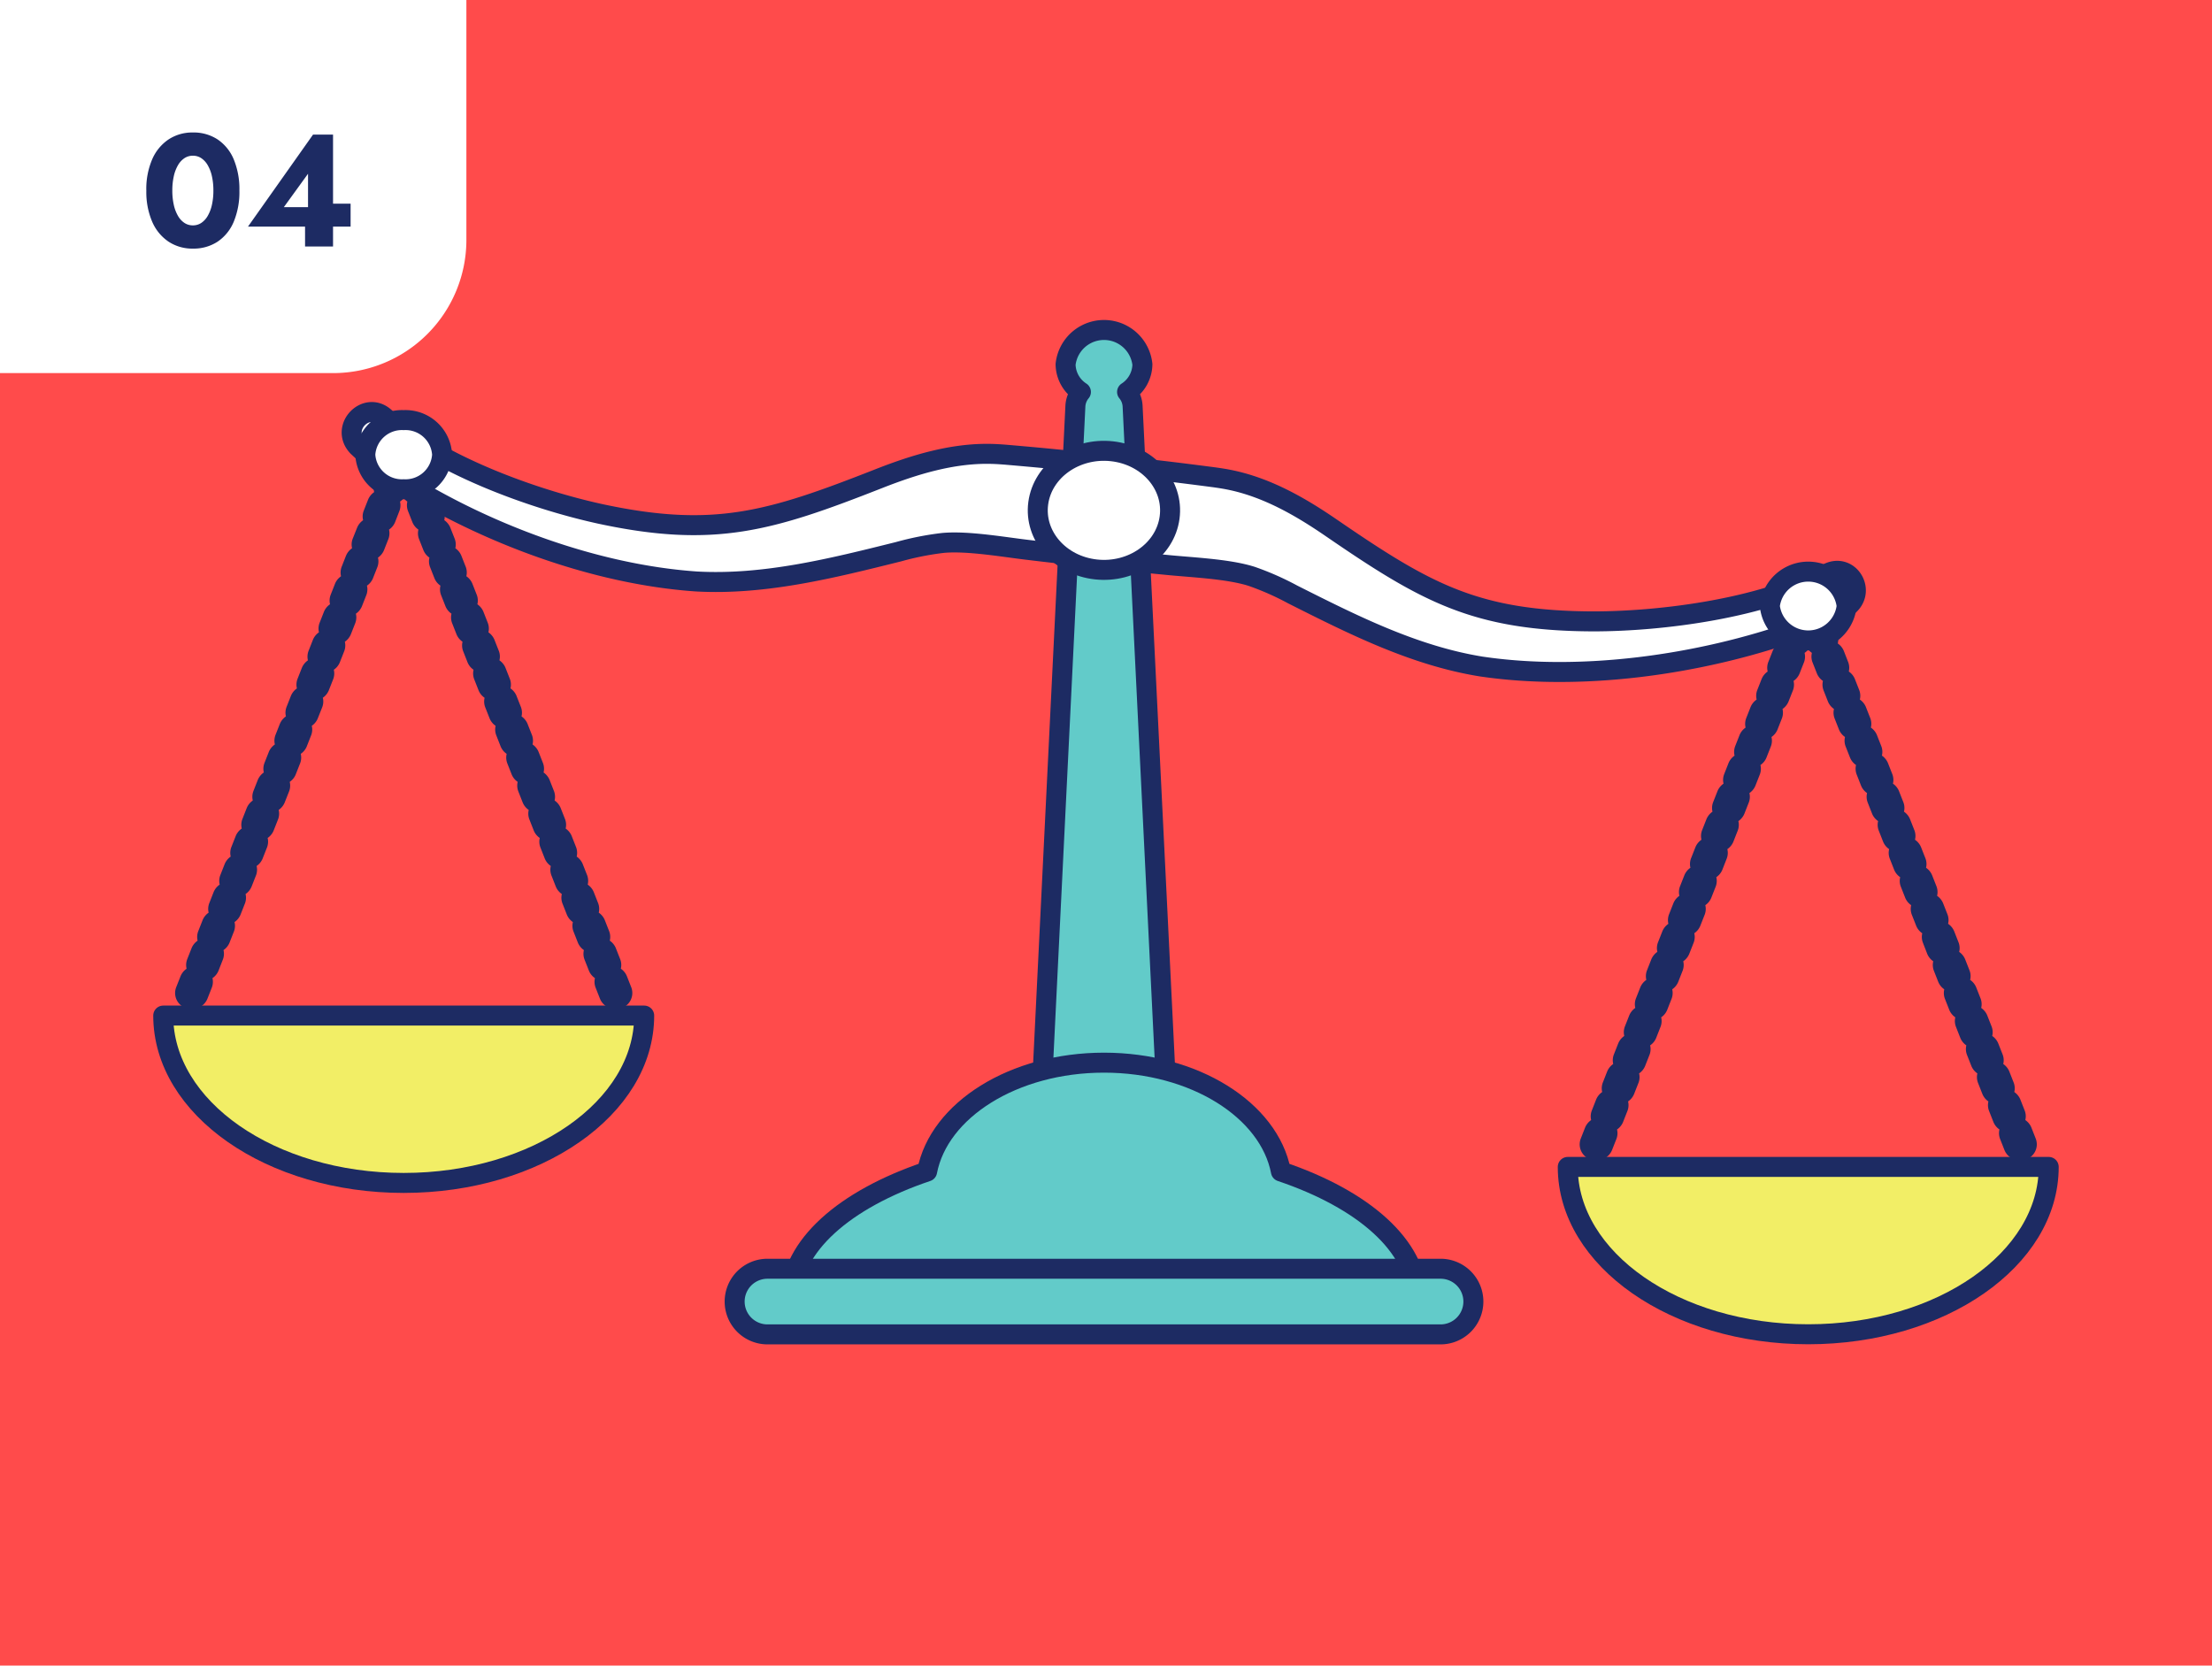 <svg xmlns="http://www.w3.org/2000/svg" xmlns:xlink="http://www.w3.org/1999/xlink" width="332" height="250" viewBox="0 0 332 250"><defs><clipPath id="a"><rect width="285.992" height="153.788" fill="none"/></clipPath></defs><g transform="translate(933 -1981)"><rect width="332" height="250" transform="translate(-933 1981)" fill="#ff4b4b"/><g transform="translate(-910 2029)"><g clip-path="url(#a)"><path d="M37.916,116.633a5.473,5.473,0,0,0,4.588-.292,11.042,11.042,0,0,1-2.024-.635,6.322,6.322,0,0,1-2.564.927" fill="#fff"/><path d="M37.916,116.633a5.473,5.473,0,0,0,4.588-.292,11.042,11.042,0,0,1-2.024-.635,6.322,6.322,0,0,1-2.564.927" fill="#d5e5ec"/><path d="M37.916,116.633a5.473,5.473,0,0,0,4.588-.292,11.042,11.042,0,0,1-2.024-.635A6.322,6.322,0,0,1,37.916,116.633Z" fill="none" stroke="#1d2b63" stroke-linecap="round" stroke-linejoin="round" stroke-width="3"/><path d="M29.864,107.007a.168.168,0,1,0,0-.336.168.168,0,1,0,0,.336" fill="#fff"/><path d="M29.864,107.007a.168.168,0,1,0,0-.336.168.168,0,1,0,0,.336"/><path d="M29.864,107.007a.168.168,0,1,0,0-.336A.168.168,0,1,0,29.864,107.007Z" fill="none" stroke="#1d2b63" stroke-linecap="round" stroke-linejoin="round" stroke-width="3"/><path d="M131.658,150.429h22.089L146.993,12.963a3.618,3.618,0,0,0-.83-2.131,5.025,5.025,0,0,0,2.3-4.143,5.8,5.8,0,0,0-11.529,0,5.025,5.025,0,0,0,2.3,4.143,3.61,3.61,0,0,0-.829,2.131Z" fill="#62cbc9"/><path d="M131.658,150.429h22.089L146.993,12.963a3.618,3.618,0,0,0-.83-2.131,5.025,5.025,0,0,0,2.3-4.143,5.8,5.8,0,0,0-11.529,0,5.025,5.025,0,0,0,2.3,4.143,3.61,3.61,0,0,0-.829,2.131Z" fill="none" stroke="#1d2b63" stroke-linecap="round" stroke-linejoin="round" stroke-width="3"/><path d="M189.741,146.962c0-7.943-8.118-14.952-20.488-19.126-1.771-9.222-12.979-16.334-26.55-16.334s-24.78,7.112-26.551,16.334c-12.37,4.174-20.488,11.183-20.488,19.126Z" fill="#62cbc9"/><path d="M189.741,146.962c0-7.943-8.118-14.952-20.488-19.126-1.771-9.222-12.979-16.334-26.55-16.334s-24.78,7.112-26.551,16.334c-12.37,4.174-20.488,11.183-20.488,19.126Z" fill="none" stroke="#1d2b63" stroke-linecap="round" stroke-linejoin="round" stroke-width="3"/><path d="M193.213,152.288H92.191a4.926,4.926,0,0,1,0-9.853H193.213a4.926,4.926,0,0,1,4.926,4.926h0a4.926,4.926,0,0,1-4.926,4.926" fill="#62cbc9"/><path d="M193.213,152.288H92.191a4.926,4.926,0,0,1,0-9.853H193.213a4.926,4.926,0,0,1,4.926,4.926h0A4.926,4.926,0,0,1,193.213,152.288Z" fill="none" stroke="#1d2b63" stroke-linecap="round" stroke-linejoin="round" stroke-width="3"/><path d="M251.188,38.112c-9.413,5.143-24.594,7.166-35.141,7.156-17.639-.072-25.119-4.362-39.207-14.02-4.661-3.2-9.732-6.124-15.388-7.246-.706-.142-1.48-.259-2.189-.358-5.208-.683-10.43-1.325-15.668-1.813-5.217-.645-10.458-1.136-15.7-1.586-.715-.055-1.5-.107-2.221-.12-5.79-.119-11.486,1.637-16.859,3.752-16.232,6.371-24.629,8.941-41.783,5.242-10.248-2.243-24.462-7.451-32.25-14.458-2.835-2.58-6.789,1.517-4.11,4.364A42.964,42.964,0,0,0,37,23.968c12.751,8.078,29.295,14.263,44.525,15.31,10.258.57,20.48-2.013,30.309-4.46a43.7,43.7,0,0,1,6.68-1.324c3.808-.354,9.369.663,13.13,1.085,3.361.408,6.727.788,10.1,1.1,3.36.415,6.73.765,10.1,1.087,3.765.393,9.434.593,13.04,1.75a41.9,41.9,0,0,1,6.141,2.714c8.9,4.477,18.151,9.17,28.267,10.808,15.071,2.236,32.772-.238,47.29-5.361a46.021,46.021,0,0,0,7.446-3.451c3.353-2.193.592-7.017-2.842-5.117" fill="#fff"/><path d="M251.188,38.112c-9.413,5.143-24.594,7.166-35.141,7.156-17.639-.072-25.119-4.362-39.207-14.02-4.661-3.2-9.732-6.124-15.388-7.246-.706-.142-1.48-.259-2.189-.358-5.208-.683-10.43-1.325-15.668-1.813-5.217-.645-10.458-1.136-15.7-1.586-.715-.055-1.5-.107-2.221-.12-5.79-.119-11.486,1.637-16.859,3.752-16.232,6.371-24.629,8.941-41.783,5.242-10.248-2.243-24.462-7.451-32.25-14.458-2.835-2.58-6.789,1.517-4.11,4.364A42.964,42.964,0,0,0,37,23.968c12.751,8.078,29.295,14.263,44.525,15.31,10.258.57,20.48-2.013,30.309-4.46a43.7,43.7,0,0,1,6.68-1.324c3.808-.354,9.369.663,13.13,1.085,3.361.408,6.727.788,10.1,1.1,3.36.415,6.73.765,10.1,1.087,3.765.393,9.434.593,13.04,1.75a41.9,41.9,0,0,1,6.141,2.714c8.9,4.477,18.151,9.17,28.267,10.808,15.071,2.236,32.772-.238,47.29-5.361a46.021,46.021,0,0,0,7.446-3.451C257.383,41.036,254.622,36.212,251.188,38.112Z" fill="none" stroke="#1d2b63" stroke-linecap="round" stroke-linejoin="round" stroke-width="3"/><path d="M152.547,29.673c.655-4.9-3.227-9.352-8.671-9.942s-10.389,2.9-11.045,7.8,3.227,9.352,8.671,9.942,10.39-2.9,11.045-7.805" fill="#fff"/><path d="M152.547,29.673c.655-4.9-3.227-9.352-8.671-9.942s-10.389,2.9-11.045,7.8,3.227,9.352,8.671,9.942S151.892,34.574,152.547,29.673Z" fill="none" stroke="#1d2b63" stroke-linecap="round" stroke-linejoin="round" stroke-width="3"/><path d="M280.2,124.679a1.012,1.012,0,0,1-.954-.607l-.663-1.683a.891.891,0,0,1,.616-1.162,1.045,1.045,0,0,1,1.292.554l.662,1.683a.89.89,0,0,1-.616,1.163,1.122,1.122,0,0,1-.337.052m-1.657-4.208a1.012,1.012,0,0,1-.953-.606l-.663-1.683a.892.892,0,0,1,.616-1.163,1.045,1.045,0,0,1,1.292.554l.662,1.683a.89.89,0,0,1-.616,1.163,1.123,1.123,0,0,1-.338.052m-1.656-4.207a1.011,1.011,0,0,1-.953-.607l-.663-1.683a.891.891,0,0,1,.616-1.163,1.046,1.046,0,0,1,1.292.555l.662,1.683a.89.89,0,0,1-.616,1.162,1.1,1.1,0,0,1-.338.053m-1.656-4.208a1.011,1.011,0,0,1-.953-.607l-.663-1.683a.89.89,0,0,1,.616-1.162,1.044,1.044,0,0,1,1.291.554l.663,1.683a.89.89,0,0,1-.616,1.162,1.1,1.1,0,0,1-.338.053m-1.656-4.208a1.012,1.012,0,0,1-.954-.606l-.662-1.684a.889.889,0,0,1,.616-1.162,1.045,1.045,0,0,1,1.291.554l.663,1.683a.892.892,0,0,1-.616,1.163,1.133,1.133,0,0,1-.338.052m-1.656-4.208a1.012,1.012,0,0,1-.954-.606l-.662-1.683a.89.89,0,0,1,.615-1.163,1.044,1.044,0,0,1,1.292.554l.662,1.683a.89.89,0,0,1-.615,1.163,1.1,1.1,0,0,1-.338.052m-1.656-4.207a1.012,1.012,0,0,1-.954-.607l-.662-1.683a.891.891,0,0,1,.615-1.163,1.046,1.046,0,0,1,1.292.555l.662,1.683a.889.889,0,0,1-.615,1.162,1.1,1.1,0,0,1-.338.053m-1.656-4.208a1.012,1.012,0,0,1-.954-.607L267,92.935a.889.889,0,0,1,.615-1.162,1.044,1.044,0,0,1,1.292.554l.662,1.683a.889.889,0,0,1-.616,1.162,1.093,1.093,0,0,1-.337.053m-1.657-4.208a1.012,1.012,0,0,1-.953-.606l-.663-1.683a.892.892,0,0,1,.616-1.163,1.044,1.044,0,0,1,1.292.554l.662,1.683a.89.89,0,0,1-.616,1.163,1.123,1.123,0,0,1-.338.052M265.3,86.81a1.013,1.013,0,0,1-.953-.607l-.663-1.683a.891.891,0,0,1,.616-1.163,1.045,1.045,0,0,1,1.292.554l.662,1.683a.89.89,0,0,1-.616,1.163,1.094,1.094,0,0,1-.338.053M263.643,82.6A1.011,1.011,0,0,1,262.69,82l-.663-1.683a.89.89,0,0,1,.616-1.162,1.043,1.043,0,0,1,1.291.554l.663,1.683a.89.89,0,0,1-.616,1.162,1.1,1.1,0,0,1-.338.053m-1.656-4.208a1.013,1.013,0,0,1-.954-.607l-.662-1.683a.889.889,0,0,1,.616-1.162,1.043,1.043,0,0,1,1.291.554l.663,1.683a.892.892,0,0,1-.616,1.163,1.133,1.133,0,0,1-.338.052m-1.656-4.208a1.012,1.012,0,0,1-.954-.606l-.662-1.684a.889.889,0,0,1,.615-1.162,1.045,1.045,0,0,1,1.292.554l.662,1.683a.89.89,0,0,1-.615,1.163,1.1,1.1,0,0,1-.338.052m-1.656-4.207a1.013,1.013,0,0,1-.954-.607l-.662-1.683a.89.89,0,0,1,.615-1.163,1.045,1.045,0,0,1,1.292.554l.662,1.684a.889.889,0,0,1-.615,1.162,1.1,1.1,0,0,1-.338.053m-1.656-4.208a1.012,1.012,0,0,1-.954-.607l-.662-1.683a.89.89,0,0,1,.615-1.163,1.046,1.046,0,0,1,1.292.555l.662,1.683a.889.889,0,0,1-.615,1.162,1.1,1.1,0,0,1-.338.053m-1.656-4.208a1.012,1.012,0,0,1-.954-.607l-.663-1.683a.891.891,0,0,1,.616-1.162,1.044,1.044,0,0,1,1.292.554l.662,1.683a.89.89,0,0,1-.616,1.163,1.122,1.122,0,0,1-.337.052m-1.657-4.208a1.012,1.012,0,0,1-.953-.606l-.663-1.684a.891.891,0,0,1,.616-1.162,1.046,1.046,0,0,1,1.292.554l.662,1.683a.89.89,0,0,1-.616,1.163,1.093,1.093,0,0,1-.338.052m-1.656-4.207a1.013,1.013,0,0,1-.953-.607l-.663-1.683a.891.891,0,0,1,.616-1.163,1.045,1.045,0,0,1,1.292.555L253,51.933a.89.89,0,0,1-.616,1.162,1.1,1.1,0,0,1-.338.053m-1.656-4.208a1.013,1.013,0,0,1-.954-.607l-.662-1.683a.89.89,0,0,1,.616-1.163,1.044,1.044,0,0,1,1.291.555l.663,1.683a.892.892,0,0,1-.616,1.163,1.133,1.133,0,0,1-.338.052" fill="#fff"/><path d="M280.2,124.679a1.012,1.012,0,0,1-.954-.607l-.663-1.683a.891.891,0,0,1,.616-1.162,1.045,1.045,0,0,1,1.292.554l.662,1.683a.89.89,0,0,1-.616,1.163,1.122,1.122,0,0,1-.337.052m-1.657-4.208a1.012,1.012,0,0,1-.953-.606l-.663-1.683a.892.892,0,0,1,.616-1.163,1.045,1.045,0,0,1,1.292.554l.662,1.683a.89.89,0,0,1-.616,1.163,1.123,1.123,0,0,1-.338.052m-1.656-4.207a1.011,1.011,0,0,1-.953-.607l-.663-1.683a.891.891,0,0,1,.616-1.163,1.046,1.046,0,0,1,1.292.555l.662,1.683a.89.89,0,0,1-.616,1.162,1.1,1.1,0,0,1-.338.053m-1.656-4.208a1.011,1.011,0,0,1-.953-.607l-.663-1.683a.89.89,0,0,1,.616-1.162,1.044,1.044,0,0,1,1.291.554l.663,1.683a.89.89,0,0,1-.616,1.162,1.1,1.1,0,0,1-.338.053m-1.656-4.208a1.012,1.012,0,0,1-.954-.606l-.662-1.684a.889.889,0,0,1,.616-1.162,1.045,1.045,0,0,1,1.291.554l.663,1.683a.892.892,0,0,1-.616,1.163,1.133,1.133,0,0,1-.338.052m-1.656-4.208a1.012,1.012,0,0,1-.954-.606l-.662-1.683a.89.89,0,0,1,.615-1.163,1.044,1.044,0,0,1,1.292.554l.662,1.683a.89.89,0,0,1-.615,1.163,1.1,1.1,0,0,1-.338.052m-1.656-4.207a1.012,1.012,0,0,1-.954-.607l-.662-1.683a.891.891,0,0,1,.615-1.163,1.046,1.046,0,0,1,1.292.555l.662,1.683a.889.889,0,0,1-.615,1.162,1.1,1.1,0,0,1-.338.053m-1.656-4.208a1.012,1.012,0,0,1-.954-.607L267,92.935a.889.889,0,0,1,.615-1.162,1.044,1.044,0,0,1,1.292.554l.662,1.683a.889.889,0,0,1-.616,1.162,1.093,1.093,0,0,1-.337.053m-1.657-4.208a1.012,1.012,0,0,1-.953-.606l-.663-1.683a.892.892,0,0,1,.616-1.163,1.044,1.044,0,0,1,1.292.554l.662,1.683a.89.89,0,0,1-.616,1.163,1.123,1.123,0,0,1-.338.052M265.3,86.81a1.013,1.013,0,0,1-.953-.607l-.663-1.683a.891.891,0,0,1,.616-1.163,1.045,1.045,0,0,1,1.292.554l.662,1.683a.89.89,0,0,1-.616,1.163,1.094,1.094,0,0,1-.338.053M263.643,82.6A1.011,1.011,0,0,1,262.69,82l-.663-1.683a.89.89,0,0,1,.616-1.162,1.043,1.043,0,0,1,1.291.554l.663,1.683a.89.89,0,0,1-.616,1.162,1.1,1.1,0,0,1-.338.053m-1.656-4.208a1.013,1.013,0,0,1-.954-.607l-.662-1.683a.889.889,0,0,1,.616-1.162,1.043,1.043,0,0,1,1.291.554l.663,1.683a.892.892,0,0,1-.616,1.163,1.133,1.133,0,0,1-.338.052m-1.656-4.208a1.012,1.012,0,0,1-.954-.606l-.662-1.684a.889.889,0,0,1,.615-1.162,1.045,1.045,0,0,1,1.292.554l.662,1.683a.89.89,0,0,1-.615,1.163,1.1,1.1,0,0,1-.338.052m-1.656-4.207a1.013,1.013,0,0,1-.954-.607l-.662-1.683a.89.89,0,0,1,.615-1.163,1.045,1.045,0,0,1,1.292.554l.662,1.684a.889.889,0,0,1-.615,1.162,1.1,1.1,0,0,1-.338.053m-1.656-4.208a1.012,1.012,0,0,1-.954-.607l-.662-1.683a.89.89,0,0,1,.615-1.163,1.046,1.046,0,0,1,1.292.555l.662,1.683a.889.889,0,0,1-.615,1.162,1.1,1.1,0,0,1-.338.053m-1.656-4.208a1.012,1.012,0,0,1-.954-.607l-.663-1.683a.891.891,0,0,1,.616-1.162,1.044,1.044,0,0,1,1.292.554l.662,1.683a.89.89,0,0,1-.616,1.163,1.122,1.122,0,0,1-.337.052m-1.657-4.208a1.012,1.012,0,0,1-.953-.606l-.663-1.684a.891.891,0,0,1,.616-1.162,1.046,1.046,0,0,1,1.292.554l.662,1.683a.89.89,0,0,1-.616,1.163,1.093,1.093,0,0,1-.338.052m-1.656-4.207a1.013,1.013,0,0,1-.953-.607l-.663-1.683a.891.891,0,0,1,.616-1.163,1.045,1.045,0,0,1,1.292.555L253,51.933a.89.89,0,0,1-.616,1.162,1.1,1.1,0,0,1-.338.053m-1.656-4.208a1.013,1.013,0,0,1-.954-.607l-.662-1.683a.89.89,0,0,1,.616-1.163,1.044,1.044,0,0,1,1.291.555l.663,1.683a.892.892,0,0,1-.616,1.163,1.133,1.133,0,0,1-.338.052" fill="#bfbfbf"/><path d="M280.2,124.679a1.012,1.012,0,0,1-.954-.607l-.663-1.683a.891.891,0,0,1,.616-1.162,1.045,1.045,0,0,1,1.292.554l.662,1.683a.89.89,0,0,1-.616,1.163A1.122,1.122,0,0,1,280.2,124.679Zm-1.657-4.208a1.012,1.012,0,0,1-.953-.606l-.663-1.683a.892.892,0,0,1,.616-1.163,1.045,1.045,0,0,1,1.292.554l.662,1.683a.89.89,0,0,1-.616,1.163A1.123,1.123,0,0,1,278.548,120.471Zm-1.656-4.207a1.011,1.011,0,0,1-.953-.607l-.663-1.683a.891.891,0,0,1,.616-1.163,1.046,1.046,0,0,1,1.292.555l.662,1.683a.89.89,0,0,1-.616,1.162A1.1,1.1,0,0,1,276.892,116.264Zm-1.656-4.208a1.011,1.011,0,0,1-.953-.607l-.663-1.683a.89.89,0,0,1,.616-1.162,1.044,1.044,0,0,1,1.291.554l.663,1.683a.89.89,0,0,1-.616,1.162A1.1,1.1,0,0,1,275.236,112.056Zm-1.656-4.208a1.012,1.012,0,0,1-.954-.606l-.662-1.684a.889.889,0,0,1,.616-1.162,1.045,1.045,0,0,1,1.291.554l.663,1.683a.892.892,0,0,1-.616,1.163A1.133,1.133,0,0,1,273.58,107.848Zm-1.656-4.208a1.012,1.012,0,0,1-.954-.606l-.662-1.683a.89.89,0,0,1,.615-1.163,1.044,1.044,0,0,1,1.292.554l.662,1.683a.89.89,0,0,1-.615,1.163A1.1,1.1,0,0,1,271.924,103.64Zm-1.656-4.207a1.012,1.012,0,0,1-.954-.607l-.662-1.683a.891.891,0,0,1,.615-1.163,1.046,1.046,0,0,1,1.292.555l.662,1.683a.889.889,0,0,1-.615,1.162A1.1,1.1,0,0,1,270.268,99.433Zm-1.656-4.208a1.012,1.012,0,0,1-.954-.607L267,92.935a.889.889,0,0,1,.615-1.162,1.044,1.044,0,0,1,1.292.554l.662,1.683a.889.889,0,0,1-.616,1.162A1.093,1.093,0,0,1,268.612,95.225Zm-1.657-4.208a1.012,1.012,0,0,1-.953-.606l-.663-1.683a.892.892,0,0,1,.616-1.163,1.044,1.044,0,0,1,1.292.554l.662,1.683a.89.89,0,0,1-.616,1.163A1.123,1.123,0,0,1,266.955,91.017ZM265.3,86.81a1.013,1.013,0,0,1-.953-.607l-.663-1.683a.891.891,0,0,1,.616-1.163,1.045,1.045,0,0,1,1.292.554l.662,1.683a.89.89,0,0,1-.616,1.163A1.094,1.094,0,0,1,265.3,86.81ZM263.643,82.6A1.011,1.011,0,0,1,262.69,82l-.663-1.683a.89.89,0,0,1,.616-1.162,1.043,1.043,0,0,1,1.291.554l.663,1.683a.89.89,0,0,1-.616,1.162A1.1,1.1,0,0,1,263.643,82.6Zm-1.656-4.208a1.013,1.013,0,0,1-.954-.607l-.662-1.683a.889.889,0,0,1,.616-1.162,1.043,1.043,0,0,1,1.291.554l.663,1.683a.892.892,0,0,1-.616,1.163A1.133,1.133,0,0,1,261.987,78.394Zm-1.656-4.208a1.012,1.012,0,0,1-.954-.606l-.662-1.684a.889.889,0,0,1,.615-1.162,1.045,1.045,0,0,1,1.292.554l.662,1.683a.89.89,0,0,1-.615,1.163A1.1,1.1,0,0,1,260.331,74.186Zm-1.656-4.207a1.013,1.013,0,0,1-.954-.607l-.662-1.683a.89.89,0,0,1,.615-1.163,1.045,1.045,0,0,1,1.292.554l.662,1.684a.889.889,0,0,1-.615,1.162A1.1,1.1,0,0,1,258.675,69.979Zm-1.656-4.208a1.012,1.012,0,0,1-.954-.607l-.662-1.683a.89.89,0,0,1,.615-1.163,1.046,1.046,0,0,1,1.292.555l.662,1.683a.889.889,0,0,1-.615,1.162A1.1,1.1,0,0,1,257.019,65.771Zm-1.656-4.208a1.012,1.012,0,0,1-.954-.607l-.663-1.683a.891.891,0,0,1,.616-1.162,1.044,1.044,0,0,1,1.292.554l.662,1.683a.89.89,0,0,1-.616,1.163A1.122,1.122,0,0,1,255.363,61.563Zm-1.657-4.208a1.012,1.012,0,0,1-.953-.606l-.663-1.684a.891.891,0,0,1,.616-1.162,1.046,1.046,0,0,1,1.292.554l.662,1.683a.89.89,0,0,1-.616,1.163A1.093,1.093,0,0,1,253.706,57.355Zm-1.656-4.207a1.013,1.013,0,0,1-.953-.607l-.663-1.683a.891.891,0,0,1,.616-1.163,1.045,1.045,0,0,1,1.292.555L253,51.933a.89.89,0,0,1-.616,1.162A1.1,1.1,0,0,1,252.05,53.148Zm-1.656-4.208a1.013,1.013,0,0,1-.954-.607l-.662-1.683a.89.89,0,0,1,.616-1.163,1.044,1.044,0,0,1,1.291.555l.663,1.683a.892.892,0,0,1-.616,1.163A1.133,1.133,0,0,1,250.394,48.94Z" fill="none" stroke="#1d2b63" stroke-linecap="round" stroke-linejoin="round" stroke-width="3"/><path d="M248.062,44.732a1.133,1.133,0,0,1-.338-.052.892.892,0,0,1-.616-1.163l1.291-3.282,1.292,3.282a.891.891,0,0,1-.616,1.163,3.335,3.335,0,0,0-1.013.052" fill="#fff"/><path d="M248.062,44.732a1.133,1.133,0,0,1-.338-.052.892.892,0,0,1-.616-1.163l1.291-3.282,1.292,3.282a.891.891,0,0,1-.616,1.163,3.335,3.335,0,0,0-1.013.052" fill="#bfbfbf"/><path d="M248.062,44.732a1.133,1.133,0,0,1-.338-.052.892.892,0,0,1-.616-1.163l1.291-3.282,1.292,3.282a.891.891,0,0,1-.616,1.163,3.335,3.335,0,0,0-1.013.052Z" fill="none" stroke="#1d2b63" stroke-linecap="round" stroke-linejoin="round" stroke-width="3"/><path d="M216.6,124.679a1.122,1.122,0,0,1-.337-.052.89.89,0,0,1-.616-1.163l.662-1.683a1.045,1.045,0,0,1,1.292-.554.891.891,0,0,1,.616,1.162l-.663,1.683a1.012,1.012,0,0,1-.954.607m1.657-4.207a1.1,1.1,0,0,1-.338-.053.889.889,0,0,1-.616-1.162l.662-1.684a1.047,1.047,0,0,1,1.292-.554.892.892,0,0,1,.616,1.163l-.663,1.683a1.013,1.013,0,0,1-.953.607m1.656-4.208a1.1,1.1,0,0,1-.338-.053.89.89,0,0,1-.616-1.162l.662-1.683a1.046,1.046,0,0,1,1.292-.555.891.891,0,0,1,.616,1.163l-.663,1.683a1.011,1.011,0,0,1-.953.607m1.656-4.208a1.133,1.133,0,0,1-.338-.052.891.891,0,0,1-.616-1.163l.663-1.683a1.044,1.044,0,0,1,1.291-.554.89.89,0,0,1,.616,1.162l-.663,1.683a1.011,1.011,0,0,1-.953.607m1.656-4.208a1.133,1.133,0,0,1-.338-.052.892.892,0,0,1-.616-1.163l.663-1.683a1.044,1.044,0,0,1,1.291-.554.889.889,0,0,1,.616,1.162l-.662,1.684a1.012,1.012,0,0,1-.954.606m1.656-4.207a1.1,1.1,0,0,1-.338-.053.889.889,0,0,1-.615-1.162l.662-1.683a1.045,1.045,0,0,1,1.292-.555.89.89,0,0,1,.615,1.163l-.662,1.683a1.013,1.013,0,0,1-.954.607m1.656-4.208a1.1,1.1,0,0,1-.338-.053.889.889,0,0,1-.615-1.162l.662-1.683a1.046,1.046,0,0,1,1.292-.555.891.891,0,0,1,.615,1.163l-.662,1.683a1.012,1.012,0,0,1-.954.607m1.656-4.208a1.122,1.122,0,0,1-.337-.052.89.89,0,0,1-.616-1.163l.662-1.683a1.045,1.045,0,0,1,1.292-.554.889.889,0,0,1,.615,1.162l-.662,1.683a1.012,1.012,0,0,1-.954.607m1.657-4.208a1.128,1.128,0,0,1-.338-.052.89.89,0,0,1-.616-1.163l.662-1.683a1.044,1.044,0,0,1,1.292-.554.892.892,0,0,1,.616,1.163l-.663,1.683a1.012,1.012,0,0,1-.953.606M231.5,86.81a1.1,1.1,0,0,1-.338-.053.889.889,0,0,1-.616-1.162l.662-1.683a1.046,1.046,0,0,1,1.292-.555.891.891,0,0,1,.616,1.163l-.663,1.683a1.013,1.013,0,0,1-.953.607m1.656-4.208a1.1,1.1,0,0,1-.338-.053.89.89,0,0,1-.616-1.162l.663-1.683a1.044,1.044,0,0,1,1.291-.554.889.889,0,0,1,.616,1.162L234.111,82a1.013,1.013,0,0,1-.954.607m1.656-4.208a1.133,1.133,0,0,1-.338-.052.892.892,0,0,1-.616-1.163l.663-1.683a1.044,1.044,0,0,1,1.291-.554.889.889,0,0,1,.616,1.162l-.662,1.684a1.013,1.013,0,0,1-.954.606m1.656-4.208a1.1,1.1,0,0,1-.338-.052.89.89,0,0,1-.615-1.163l.662-1.683a1.044,1.044,0,0,1,1.291-.554.89.89,0,0,1,.616,1.163l-.662,1.683a1.012,1.012,0,0,1-.954.606m1.656-4.207a1.1,1.1,0,0,1-.338-.053.889.889,0,0,1-.615-1.162l.662-1.683a1.047,1.047,0,0,1,1.292-.555.891.891,0,0,1,.615,1.163l-.662,1.683a1.012,1.012,0,0,1-.954.607m1.656-4.208a1.1,1.1,0,0,1-.338-.053.889.889,0,0,1-.615-1.162l.662-1.683a1.045,1.045,0,0,1,1.292-.554.889.889,0,0,1,.615,1.162l-.662,1.683a1.012,1.012,0,0,1-.954.607m1.656-4.208a1.122,1.122,0,0,1-.337-.052.89.89,0,0,1-.616-1.163l.662-1.683a1.046,1.046,0,0,1,1.292-.554.892.892,0,0,1,.616,1.163l-.663,1.683a1.012,1.012,0,0,1-.954.606m1.657-4.208a1.1,1.1,0,0,1-.338-.052.891.891,0,0,1-.616-1.163l.663-1.683a1.045,1.045,0,0,1,1.291-.554.891.891,0,0,1,.616,1.163l-.663,1.683a1.012,1.012,0,0,1-.953.606m1.656-4.207a1.1,1.1,0,0,1-.338-.053.89.89,0,0,1-.616-1.162l.663-1.683a1.045,1.045,0,0,1,1.291-.555.891.891,0,0,1,.616,1.163l-.662,1.683a1.013,1.013,0,0,1-.954.607m1.656-4.208a1.133,1.133,0,0,1-.338-.052.892.892,0,0,1-.616-1.163l.663-1.683a1.043,1.043,0,0,1,1.291-.554.889.889,0,0,1,.616,1.162l-.662,1.683a1.013,1.013,0,0,1-.954.607" fill="#fff"/><path d="M216.6,124.679a1.122,1.122,0,0,1-.337-.052.89.89,0,0,1-.616-1.163l.662-1.683a1.045,1.045,0,0,1,1.292-.554.891.891,0,0,1,.616,1.162l-.663,1.683a1.012,1.012,0,0,1-.954.607m1.657-4.207a1.1,1.1,0,0,1-.338-.053.889.889,0,0,1-.616-1.162l.662-1.684a1.047,1.047,0,0,1,1.292-.554.892.892,0,0,1,.616,1.163l-.663,1.683a1.013,1.013,0,0,1-.953.607m1.656-4.208a1.1,1.1,0,0,1-.338-.053.89.89,0,0,1-.616-1.162l.662-1.683a1.046,1.046,0,0,1,1.292-.555.891.891,0,0,1,.616,1.163l-.663,1.683a1.011,1.011,0,0,1-.953.607m1.656-4.208a1.133,1.133,0,0,1-.338-.052.891.891,0,0,1-.616-1.163l.663-1.683a1.044,1.044,0,0,1,1.291-.554.89.89,0,0,1,.616,1.162l-.663,1.683a1.011,1.011,0,0,1-.953.607m1.656-4.208a1.133,1.133,0,0,1-.338-.052.892.892,0,0,1-.616-1.163l.663-1.683a1.044,1.044,0,0,1,1.291-.554.889.889,0,0,1,.616,1.162l-.662,1.684a1.012,1.012,0,0,1-.954.606m1.656-4.207a1.1,1.1,0,0,1-.338-.053.889.889,0,0,1-.615-1.162l.662-1.683a1.045,1.045,0,0,1,1.292-.555.89.89,0,0,1,.615,1.163l-.662,1.683a1.013,1.013,0,0,1-.954.607m1.656-4.208a1.1,1.1,0,0,1-.338-.053.889.889,0,0,1-.615-1.162l.662-1.683a1.046,1.046,0,0,1,1.292-.555.891.891,0,0,1,.615,1.163l-.662,1.683a1.012,1.012,0,0,1-.954.607m1.656-4.208a1.122,1.122,0,0,1-.337-.052.89.89,0,0,1-.616-1.163l.662-1.683a1.045,1.045,0,0,1,1.292-.554.889.889,0,0,1,.615,1.162l-.662,1.683a1.012,1.012,0,0,1-.954.607m1.657-4.208a1.128,1.128,0,0,1-.338-.052.89.89,0,0,1-.616-1.163l.662-1.683a1.044,1.044,0,0,1,1.292-.554.892.892,0,0,1,.616,1.163l-.663,1.683a1.012,1.012,0,0,1-.953.606M231.5,86.81a1.1,1.1,0,0,1-.338-.053.889.889,0,0,1-.616-1.162l.662-1.683a1.046,1.046,0,0,1,1.292-.555.891.891,0,0,1,.616,1.163l-.663,1.683a1.013,1.013,0,0,1-.953.607m1.656-4.208a1.1,1.1,0,0,1-.338-.053.89.89,0,0,1-.616-1.162l.663-1.683a1.044,1.044,0,0,1,1.291-.554.889.889,0,0,1,.616,1.162L234.111,82a1.013,1.013,0,0,1-.954.607m1.656-4.208a1.133,1.133,0,0,1-.338-.052.892.892,0,0,1-.616-1.163l.663-1.683a1.044,1.044,0,0,1,1.291-.554.889.889,0,0,1,.616,1.162l-.662,1.684a1.013,1.013,0,0,1-.954.606m1.656-4.208a1.1,1.1,0,0,1-.338-.052.89.89,0,0,1-.615-1.163l.662-1.683a1.044,1.044,0,0,1,1.291-.554.89.89,0,0,1,.616,1.163l-.662,1.683a1.012,1.012,0,0,1-.954.606m1.656-4.207a1.1,1.1,0,0,1-.338-.053.889.889,0,0,1-.615-1.162l.662-1.683a1.047,1.047,0,0,1,1.292-.555.891.891,0,0,1,.615,1.163l-.662,1.683a1.012,1.012,0,0,1-.954.607m1.656-4.208a1.1,1.1,0,0,1-.338-.053.889.889,0,0,1-.615-1.162l.662-1.683a1.045,1.045,0,0,1,1.292-.554.889.889,0,0,1,.615,1.162l-.662,1.683a1.012,1.012,0,0,1-.954.607m1.656-4.208a1.122,1.122,0,0,1-.337-.052.89.89,0,0,1-.616-1.163l.662-1.683a1.046,1.046,0,0,1,1.292-.554.892.892,0,0,1,.616,1.163l-.663,1.683a1.012,1.012,0,0,1-.954.606m1.657-4.208a1.1,1.1,0,0,1-.338-.052.891.891,0,0,1-.616-1.163l.663-1.683a1.045,1.045,0,0,1,1.291-.554.891.891,0,0,1,.616,1.163l-.663,1.683a1.012,1.012,0,0,1-.953.606m1.656-4.207a1.1,1.1,0,0,1-.338-.053.89.89,0,0,1-.616-1.162l.663-1.683a1.045,1.045,0,0,1,1.291-.555.891.891,0,0,1,.616,1.163l-.662,1.683a1.013,1.013,0,0,1-.954.607m1.656-4.208a1.133,1.133,0,0,1-.338-.052.892.892,0,0,1-.616-1.163l.663-1.683a1.043,1.043,0,0,1,1.291-.554.889.889,0,0,1,.616,1.162l-.662,1.683a1.013,1.013,0,0,1-.954.607" fill="#bfbfbf"/><path d="M216.6,124.679a1.122,1.122,0,0,1-.337-.052.89.89,0,0,1-.616-1.163l.662-1.683a1.045,1.045,0,0,1,1.292-.554.891.891,0,0,1,.616,1.162l-.663,1.683A1.012,1.012,0,0,1,216.6,124.679Zm1.657-4.207a1.1,1.1,0,0,1-.338-.053.889.889,0,0,1-.616-1.162l.662-1.684a1.047,1.047,0,0,1,1.292-.554.892.892,0,0,1,.616,1.163l-.663,1.683A1.013,1.013,0,0,1,218.252,120.472Zm1.656-4.208a1.1,1.1,0,0,1-.338-.053.89.89,0,0,1-.616-1.162l.662-1.683a1.046,1.046,0,0,1,1.292-.555.891.891,0,0,1,.616,1.163l-.663,1.683A1.011,1.011,0,0,1,219.908,116.264Zm1.656-4.208a1.133,1.133,0,0,1-.338-.052.891.891,0,0,1-.616-1.163l.663-1.683a1.044,1.044,0,0,1,1.291-.554.89.89,0,0,1,.616,1.162l-.663,1.683A1.011,1.011,0,0,1,221.564,112.056Zm1.656-4.208a1.133,1.133,0,0,1-.338-.052.892.892,0,0,1-.616-1.163l.663-1.683a1.044,1.044,0,0,1,1.291-.554.889.889,0,0,1,.616,1.162l-.662,1.684A1.012,1.012,0,0,1,223.22,107.848Zm1.656-4.207a1.1,1.1,0,0,1-.338-.053.889.889,0,0,1-.615-1.162l.662-1.683a1.045,1.045,0,0,1,1.292-.555.89.89,0,0,1,.615,1.163l-.662,1.683A1.013,1.013,0,0,1,224.876,103.641Zm1.656-4.208a1.1,1.1,0,0,1-.338-.053.889.889,0,0,1-.615-1.162l.662-1.683a1.046,1.046,0,0,1,1.292-.555.891.891,0,0,1,.615,1.163l-.662,1.683A1.012,1.012,0,0,1,226.532,99.433Zm1.656-4.208a1.122,1.122,0,0,1-.337-.052.89.89,0,0,1-.616-1.163l.662-1.683a1.045,1.045,0,0,1,1.292-.554.889.889,0,0,1,.615,1.162l-.662,1.683A1.012,1.012,0,0,1,228.188,95.225Zm1.657-4.208a1.128,1.128,0,0,1-.338-.052.89.89,0,0,1-.616-1.163l.662-1.683a1.044,1.044,0,0,1,1.292-.554.892.892,0,0,1,.616,1.163l-.663,1.683A1.012,1.012,0,0,1,229.845,91.017ZM231.5,86.81a1.1,1.1,0,0,1-.338-.053.889.889,0,0,1-.616-1.162l.662-1.683a1.046,1.046,0,0,1,1.292-.555.891.891,0,0,1,.616,1.163l-.663,1.683A1.013,1.013,0,0,1,231.5,86.81Zm1.656-4.208a1.1,1.1,0,0,1-.338-.053.89.89,0,0,1-.616-1.162l.663-1.683a1.044,1.044,0,0,1,1.291-.554.889.889,0,0,1,.616,1.162L234.111,82A1.013,1.013,0,0,1,233.157,82.6Zm1.656-4.208a1.133,1.133,0,0,1-.338-.052.892.892,0,0,1-.616-1.163l.663-1.683a1.044,1.044,0,0,1,1.291-.554.889.889,0,0,1,.616,1.162l-.662,1.684A1.013,1.013,0,0,1,234.813,78.394Zm1.656-4.208a1.1,1.1,0,0,1-.338-.052.89.89,0,0,1-.615-1.163l.662-1.683a1.044,1.044,0,0,1,1.291-.554.89.89,0,0,1,.616,1.163l-.662,1.683A1.012,1.012,0,0,1,236.469,74.186Zm1.656-4.207a1.1,1.1,0,0,1-.338-.053.889.889,0,0,1-.615-1.162l.662-1.683a1.047,1.047,0,0,1,1.292-.555.891.891,0,0,1,.615,1.163l-.662,1.683A1.012,1.012,0,0,1,238.125,69.979Zm1.656-4.208a1.1,1.1,0,0,1-.338-.053.889.889,0,0,1-.615-1.162l.662-1.683a1.045,1.045,0,0,1,1.292-.554.889.889,0,0,1,.615,1.162l-.662,1.683A1.012,1.012,0,0,1,239.781,65.771Zm1.656-4.208a1.122,1.122,0,0,1-.337-.052.89.89,0,0,1-.616-1.163l.662-1.683a1.046,1.046,0,0,1,1.292-.554.892.892,0,0,1,.616,1.163l-.663,1.683A1.012,1.012,0,0,1,241.437,61.563Zm1.657-4.208a1.1,1.1,0,0,1-.338-.052.891.891,0,0,1-.616-1.163l.663-1.683a1.045,1.045,0,0,1,1.291-.554.891.891,0,0,1,.616,1.163l-.663,1.683A1.012,1.012,0,0,1,243.094,57.355Zm1.656-4.207a1.1,1.1,0,0,1-.338-.053.89.89,0,0,1-.616-1.162l.663-1.683a1.045,1.045,0,0,1,1.291-.555.891.891,0,0,1,.616,1.163l-.662,1.683A1.013,1.013,0,0,1,244.75,53.148Zm1.656-4.208a1.133,1.133,0,0,1-.338-.052.892.892,0,0,1-.616-1.163l.663-1.683a1.043,1.043,0,0,1,1.291-.554.889.889,0,0,1,.616,1.162l-.662,1.683A1.013,1.013,0,0,1,246.406,48.94Z" fill="none" stroke="#1d2b63" stroke-linecap="round" stroke-linejoin="round" stroke-width="3"/><path d="M254.165,42.963a5.8,5.8,0,0,0-11.53,0,5.8,5.8,0,0,0,11.53,0" fill="#fff"/><path d="M254.165,42.963a5.8,5.8,0,0,0-11.53,0,5.8,5.8,0,0,0,11.53,0Z" fill="none" stroke="#1d2b63" stroke-linecap="round" stroke-linejoin="round" stroke-width="3"/><path d="M69.4,101.963a1.012,1.012,0,0,1-.954-.607l-.663-1.683a.891.891,0,0,1,.616-1.162,1.045,1.045,0,0,1,1.292.554l.662,1.683a.89.89,0,0,1-.616,1.163,1.122,1.122,0,0,1-.337.052M67.74,97.755a1.012,1.012,0,0,1-.953-.606l-.663-1.683A.892.892,0,0,1,66.74,94.3a1.046,1.046,0,0,1,1.292.554l.662,1.683a.89.89,0,0,1-.616,1.163,1.124,1.124,0,0,1-.338.052m-1.656-4.207a1.011,1.011,0,0,1-.953-.607l-.663-1.683a.891.891,0,0,1,.616-1.163,1.046,1.046,0,0,1,1.292.555l.662,1.683a.89.89,0,0,1-.616,1.162,1.1,1.1,0,0,1-.338.053M64.428,89.34a1.013,1.013,0,0,1-.954-.607l-.662-1.683a.889.889,0,0,1,.616-1.162,1.045,1.045,0,0,1,1.291.554l.663,1.683a.891.891,0,0,1-.616,1.162,1.1,1.1,0,0,1-.338.053m-1.656-4.208a1.012,1.012,0,0,1-.954-.606l-.662-1.684a.889.889,0,0,1,.616-1.162,1.044,1.044,0,0,1,1.291.554l.663,1.683a.892.892,0,0,1-.616,1.163,1.133,1.133,0,0,1-.338.052m-1.656-4.208a1.012,1.012,0,0,1-.954-.606L59.5,78.635a.89.89,0,0,1,.615-1.163,1.044,1.044,0,0,1,1.292.554l.662,1.683a.89.89,0,0,1-.615,1.163,1.1,1.1,0,0,1-.338.052M59.46,76.717a1.012,1.012,0,0,1-.954-.607l-.662-1.683a.891.891,0,0,1,.615-1.163,1.046,1.046,0,0,1,1.292.555l.662,1.683a.889.889,0,0,1-.615,1.162,1.1,1.1,0,0,1-.338.053M57.8,72.509a1.012,1.012,0,0,1-.954-.607l-.662-1.683a.889.889,0,0,1,.615-1.162,1.044,1.044,0,0,1,1.292.554l.662,1.683a.889.889,0,0,1-.616,1.162,1.093,1.093,0,0,1-.337.053M56.147,68.3a1.012,1.012,0,0,1-.953-.606l-.663-1.683a.891.891,0,0,1,.616-1.163,1.043,1.043,0,0,1,1.291.554l.663,1.683a.89.89,0,0,1-.616,1.163,1.124,1.124,0,0,1-.338.052m-1.656-4.208a1.013,1.013,0,0,1-.954-.606L52.875,61.8a.891.891,0,0,1,.616-1.163,1.044,1.044,0,0,1,1.291.554l.663,1.683a.891.891,0,0,1-.616,1.163,1.1,1.1,0,0,1-.338.052m-1.656-4.207a1.013,1.013,0,0,1-.954-.607L51.219,57.6a.889.889,0,0,1,.616-1.162,1.043,1.043,0,0,1,1.291.554l.663,1.683a.89.89,0,0,1-.616,1.162,1.1,1.1,0,0,1-.338.053m-1.656-4.208a1.012,1.012,0,0,1-.954-.607l-.662-1.683a.889.889,0,0,1,.616-1.162,1.044,1.044,0,0,1,1.291.554l.663,1.683a.892.892,0,0,1-.616,1.163,1.133,1.133,0,0,1-.338.052M49.523,51.47a1.012,1.012,0,0,1-.954-.606l-.662-1.683a.89.89,0,0,1,.616-1.163,1.044,1.044,0,0,1,1.291.554l.662,1.683a.89.89,0,0,1-.615,1.163,1.1,1.1,0,0,1-.338.052m-1.656-4.207a1.013,1.013,0,0,1-.954-.607l-.663-1.683a.891.891,0,0,1,.616-1.163,1.045,1.045,0,0,1,1.292.554l.662,1.684a.889.889,0,0,1-.615,1.162,1.1,1.1,0,0,1-.338.053M46.21,43.055a1.011,1.011,0,0,1-.953-.607l-.663-1.683A.89.89,0,0,1,45.21,39.6a1.044,1.044,0,0,1,1.292.554l.662,1.683A.889.889,0,0,1,46.548,43a1.094,1.094,0,0,1-.338.053m-1.656-4.208a1.011,1.011,0,0,1-.953-.607l-.663-1.683a.89.89,0,0,1,.616-1.162,1.044,1.044,0,0,1,1.292.554l.662,1.683a.891.891,0,0,1-.616,1.163,1.128,1.128,0,0,1-.338.052M42.9,34.639a1.012,1.012,0,0,1-.953-.606l-.663-1.683a.891.891,0,0,1,.616-1.163,1.044,1.044,0,0,1,1.291.554l.663,1.683a.891.891,0,0,1-.616,1.163,1.1,1.1,0,0,1-.338.052m-1.656-4.207a1.014,1.014,0,0,1-.954-.607l-.662-1.683a.891.891,0,0,1,.616-1.163,1.044,1.044,0,0,1,1.291.555l.663,1.683a.89.89,0,0,1-.616,1.162,1.1,1.1,0,0,1-.338.053m-1.656-4.208a1.013,1.013,0,0,1-.954-.607l-.662-1.683a.889.889,0,0,1,.616-1.162,1.042,1.042,0,0,1,1.291.554l.663,1.683a.892.892,0,0,1-.616,1.163,1.133,1.133,0,0,1-.338.052" fill="#fff"/><path d="M69.4,101.963a1.012,1.012,0,0,1-.954-.607l-.663-1.683a.891.891,0,0,1,.616-1.162,1.045,1.045,0,0,1,1.292.554l.662,1.683a.89.89,0,0,1-.616,1.163,1.122,1.122,0,0,1-.337.052M67.74,97.755a1.012,1.012,0,0,1-.953-.606l-.663-1.683A.892.892,0,0,1,66.74,94.3a1.046,1.046,0,0,1,1.292.554l.662,1.683a.89.89,0,0,1-.616,1.163,1.124,1.124,0,0,1-.338.052m-1.656-4.207a1.011,1.011,0,0,1-.953-.607l-.663-1.683a.891.891,0,0,1,.616-1.163,1.046,1.046,0,0,1,1.292.555l.662,1.683a.89.89,0,0,1-.616,1.162,1.1,1.1,0,0,1-.338.053M64.428,89.34a1.013,1.013,0,0,1-.954-.607l-.662-1.683a.889.889,0,0,1,.616-1.162,1.045,1.045,0,0,1,1.291.554l.663,1.683a.891.891,0,0,1-.616,1.162,1.1,1.1,0,0,1-.338.053m-1.656-4.208a1.012,1.012,0,0,1-.954-.606l-.662-1.684a.889.889,0,0,1,.616-1.162,1.044,1.044,0,0,1,1.291.554l.663,1.683a.892.892,0,0,1-.616,1.163,1.133,1.133,0,0,1-.338.052m-1.656-4.208a1.012,1.012,0,0,1-.954-.606L59.5,78.635a.89.89,0,0,1,.615-1.163,1.044,1.044,0,0,1,1.292.554l.662,1.683a.89.89,0,0,1-.615,1.163,1.1,1.1,0,0,1-.338.052M59.46,76.717a1.012,1.012,0,0,1-.954-.607l-.662-1.683a.891.891,0,0,1,.615-1.163,1.046,1.046,0,0,1,1.292.555l.662,1.683a.889.889,0,0,1-.615,1.162,1.1,1.1,0,0,1-.338.053M57.8,72.509a1.012,1.012,0,0,1-.954-.607l-.662-1.683a.889.889,0,0,1,.615-1.162,1.044,1.044,0,0,1,1.292.554l.662,1.683a.889.889,0,0,1-.616,1.162,1.093,1.093,0,0,1-.337.053M56.147,68.3a1.012,1.012,0,0,1-.953-.606l-.663-1.683a.891.891,0,0,1,.616-1.163,1.043,1.043,0,0,1,1.291.554l.663,1.683a.89.89,0,0,1-.616,1.163,1.124,1.124,0,0,1-.338.052m-1.656-4.208a1.013,1.013,0,0,1-.954-.606L52.875,61.8a.891.891,0,0,1,.616-1.163,1.044,1.044,0,0,1,1.291.554l.663,1.683a.891.891,0,0,1-.616,1.163,1.1,1.1,0,0,1-.338.052m-1.656-4.207a1.013,1.013,0,0,1-.954-.607L51.219,57.6a.889.889,0,0,1,.616-1.162,1.043,1.043,0,0,1,1.291.554l.663,1.683a.89.89,0,0,1-.616,1.162,1.1,1.1,0,0,1-.338.053m-1.656-4.208a1.012,1.012,0,0,1-.954-.607l-.662-1.683a.889.889,0,0,1,.616-1.162,1.044,1.044,0,0,1,1.291.554l.663,1.683a.892.892,0,0,1-.616,1.163,1.133,1.133,0,0,1-.338.052M49.523,51.47a1.012,1.012,0,0,1-.954-.606l-.662-1.683a.89.89,0,0,1,.616-1.163,1.044,1.044,0,0,1,1.291.554l.662,1.683a.89.89,0,0,1-.615,1.163,1.1,1.1,0,0,1-.338.052m-1.656-4.207a1.013,1.013,0,0,1-.954-.607l-.663-1.683a.891.891,0,0,1,.616-1.163,1.045,1.045,0,0,1,1.292.554l.662,1.684a.889.889,0,0,1-.615,1.162,1.1,1.1,0,0,1-.338.053M46.21,43.055a1.011,1.011,0,0,1-.953-.607l-.663-1.683A.89.89,0,0,1,45.21,39.6a1.044,1.044,0,0,1,1.292.554l.662,1.683A.889.889,0,0,1,46.548,43a1.094,1.094,0,0,1-.338.053m-1.656-4.208a1.011,1.011,0,0,1-.953-.607l-.663-1.683a.89.89,0,0,1,.616-1.162,1.044,1.044,0,0,1,1.292.554l.662,1.683a.891.891,0,0,1-.616,1.163,1.128,1.128,0,0,1-.338.052M42.9,34.639a1.012,1.012,0,0,1-.953-.606l-.663-1.683a.891.891,0,0,1,.616-1.163,1.044,1.044,0,0,1,1.291.554l.663,1.683a.891.891,0,0,1-.616,1.163,1.1,1.1,0,0,1-.338.052m-1.656-4.207a1.014,1.014,0,0,1-.954-.607l-.662-1.683a.891.891,0,0,1,.616-1.163,1.044,1.044,0,0,1,1.291.555l.663,1.683a.89.89,0,0,1-.616,1.162,1.1,1.1,0,0,1-.338.053m-1.656-4.208a1.013,1.013,0,0,1-.954-.607l-.662-1.683a.889.889,0,0,1,.616-1.162,1.042,1.042,0,0,1,1.291.554l.663,1.683a.892.892,0,0,1-.616,1.163,1.133,1.133,0,0,1-.338.052" fill="#bfbfbf"/><path d="M69.4,101.963a1.012,1.012,0,0,1-.954-.607l-.663-1.683a.891.891,0,0,1,.616-1.162,1.045,1.045,0,0,1,1.292.554l.662,1.683a.89.89,0,0,1-.616,1.163A1.122,1.122,0,0,1,69.4,101.963ZM67.74,97.755a1.012,1.012,0,0,1-.953-.606l-.663-1.683A.892.892,0,0,1,66.74,94.3a1.046,1.046,0,0,1,1.292.554l.662,1.683a.89.89,0,0,1-.616,1.163A1.124,1.124,0,0,1,67.74,97.755Zm-1.656-4.207a1.011,1.011,0,0,1-.953-.607l-.663-1.683a.891.891,0,0,1,.616-1.163,1.046,1.046,0,0,1,1.292.555l.662,1.683a.89.89,0,0,1-.616,1.162A1.1,1.1,0,0,1,66.084,93.548ZM64.428,89.34a1.013,1.013,0,0,1-.954-.607l-.662-1.683a.889.889,0,0,1,.616-1.162,1.045,1.045,0,0,1,1.291.554l.663,1.683a.891.891,0,0,1-.616,1.162A1.1,1.1,0,0,1,64.428,89.34Zm-1.656-4.208a1.012,1.012,0,0,1-.954-.606l-.662-1.684a.889.889,0,0,1,.616-1.162,1.044,1.044,0,0,1,1.291.554l.663,1.683a.892.892,0,0,1-.616,1.163A1.133,1.133,0,0,1,62.772,85.132Zm-1.656-4.208a1.012,1.012,0,0,1-.954-.606L59.5,78.635a.89.89,0,0,1,.615-1.163,1.044,1.044,0,0,1,1.292.554l.662,1.683a.89.89,0,0,1-.615,1.163A1.1,1.1,0,0,1,61.116,80.924ZM59.46,76.717a1.012,1.012,0,0,1-.954-.607l-.662-1.683a.891.891,0,0,1,.615-1.163,1.046,1.046,0,0,1,1.292.555l.662,1.683a.889.889,0,0,1-.615,1.162A1.1,1.1,0,0,1,59.46,76.717ZM57.8,72.509a1.012,1.012,0,0,1-.954-.607l-.662-1.683a.889.889,0,0,1,.615-1.162,1.044,1.044,0,0,1,1.292.554l.662,1.683a.889.889,0,0,1-.616,1.162A1.093,1.093,0,0,1,57.8,72.509ZM56.147,68.3a1.012,1.012,0,0,1-.953-.606l-.663-1.683a.891.891,0,0,1,.616-1.163,1.043,1.043,0,0,1,1.291.554l.663,1.683a.89.89,0,0,1-.616,1.163A1.124,1.124,0,0,1,56.147,68.3Zm-1.656-4.208a1.013,1.013,0,0,1-.954-.606L52.875,61.8a.891.891,0,0,1,.616-1.163,1.044,1.044,0,0,1,1.291.554l.663,1.683a.891.891,0,0,1-.616,1.163A1.1,1.1,0,0,1,54.491,64.093Zm-1.656-4.207a1.013,1.013,0,0,1-.954-.607L51.219,57.6a.889.889,0,0,1,.616-1.162,1.043,1.043,0,0,1,1.291.554l.663,1.683a.89.89,0,0,1-.616,1.162A1.1,1.1,0,0,1,52.835,59.886Zm-1.656-4.208a1.012,1.012,0,0,1-.954-.607l-.662-1.683a.889.889,0,0,1,.616-1.162,1.044,1.044,0,0,1,1.291.554l.663,1.683a.892.892,0,0,1-.616,1.163A1.133,1.133,0,0,1,51.179,55.678ZM49.523,51.47a1.012,1.012,0,0,1-.954-.606l-.662-1.683a.89.89,0,0,1,.616-1.163,1.044,1.044,0,0,1,1.291.554l.662,1.683a.89.89,0,0,1-.615,1.163A1.1,1.1,0,0,1,49.523,51.47Zm-1.656-4.207a1.013,1.013,0,0,1-.954-.607l-.663-1.683a.891.891,0,0,1,.616-1.163,1.045,1.045,0,0,1,1.292.554l.662,1.684a.889.889,0,0,1-.615,1.162A1.1,1.1,0,0,1,47.867,47.263ZM46.21,43.055a1.011,1.011,0,0,1-.953-.607l-.663-1.683A.89.89,0,0,1,45.21,39.6a1.044,1.044,0,0,1,1.292.554l.662,1.683A.889.889,0,0,1,46.548,43,1.094,1.094,0,0,1,46.21,43.055Zm-1.656-4.208a1.011,1.011,0,0,1-.953-.607l-.663-1.683a.89.89,0,0,1,.616-1.162,1.044,1.044,0,0,1,1.292.554l.662,1.683a.891.891,0,0,1-.616,1.163A1.128,1.128,0,0,1,44.554,38.847ZM42.9,34.639a1.012,1.012,0,0,1-.953-.606l-.663-1.683a.891.891,0,0,1,.616-1.163,1.044,1.044,0,0,1,1.291.554l.663,1.683a.891.891,0,0,1-.616,1.163A1.1,1.1,0,0,1,42.9,34.639Zm-1.656-4.207a1.014,1.014,0,0,1-.954-.607l-.662-1.683a.891.891,0,0,1,.616-1.163,1.044,1.044,0,0,1,1.291.555l.663,1.683a.89.89,0,0,1-.616,1.162A1.1,1.1,0,0,1,41.242,30.432Zm-1.656-4.208a1.013,1.013,0,0,1-.954-.607l-.662-1.683a.889.889,0,0,1,.616-1.162,1.042,1.042,0,0,1,1.291.554l.663,1.683a.892.892,0,0,1-.616,1.163A1.133,1.133,0,0,1,39.586,26.224Z" fill="none" stroke="#1d2b63" stroke-linecap="round" stroke-linejoin="round" stroke-width="3"/><path d="M37.93,22.016a1.126,1.126,0,0,1-.338-.052,1.122,1.122,0,0,1-.676,0A.891.891,0,0,1,36.3,20.8l1.291-3.281L38.884,20.8a.892.892,0,0,1-.616,1.163,1.133,1.133,0,0,1-.338.052" fill="#fff"/><path d="M37.93,22.016a1.126,1.126,0,0,1-.338-.052,1.122,1.122,0,0,1-.676,0A.891.891,0,0,1,36.3,20.8l1.291-3.281L38.884,20.8a.892.892,0,0,1-.616,1.163,1.133,1.133,0,0,1-.338.052" fill="#bfbfbf"/><path d="M37.93,22.016a1.126,1.126,0,0,1-.338-.052,1.122,1.122,0,0,1-.676,0A.891.891,0,0,1,36.3,20.8l1.291-3.281L38.884,20.8a.892.892,0,0,1-.616,1.163A1.133,1.133,0,0,1,37.93,22.016Z" fill="none" stroke="#1d2b63" stroke-linecap="round" stroke-linejoin="round" stroke-width="3"/><path d="M5.788,101.962a1.1,1.1,0,0,1-.338-.052.891.891,0,0,1-.616-1.163L5.5,99.064a1.046,1.046,0,0,1,1.292-.554A.891.891,0,0,1,7.4,99.673l-.663,1.683a1.012,1.012,0,0,1-.953.606m1.656-4.207a1.1,1.1,0,0,1-.338-.053A.89.89,0,0,1,6.49,96.54l.663-1.683A1.045,1.045,0,0,1,8.444,94.3a.891.891,0,0,1,.616,1.163L8.4,97.148a1.013,1.013,0,0,1-.953.607M9.1,93.547a1.133,1.133,0,0,1-.338-.052.891.891,0,0,1-.616-1.163l.663-1.683a1.045,1.045,0,0,1,1.291-.555.891.891,0,0,1,.616,1.163l-.662,1.683a1.013,1.013,0,0,1-.954.607m1.656-4.207a1.135,1.135,0,0,1-.338-.053A.892.892,0,0,1,9.8,88.124l.663-1.683a1.044,1.044,0,0,1,1.291-.554.89.89,0,0,1,.616,1.162l-.662,1.683a1.013,1.013,0,0,1-.954.608m1.656-4.208a1.1,1.1,0,0,1-.338-.053.891.891,0,0,1-.616-1.163l.663-1.683a1.044,1.044,0,0,1,1.291-.554.89.89,0,0,1,.616,1.162l-.662,1.684a1.013,1.013,0,0,1-.954.607m1.656-4.208a1.1,1.1,0,0,1-.338-.053.889.889,0,0,1-.615-1.162l.662-1.683a1.044,1.044,0,0,1,1.292-.555.89.89,0,0,1,.615,1.163l-.662,1.683a1.013,1.013,0,0,1-.954.607m1.656-4.208a1.1,1.1,0,0,1-.338-.052.891.891,0,0,1-.615-1.163l.662-1.683a1.047,1.047,0,0,1,1.292-.555.892.892,0,0,1,.616,1.163l-.663,1.683a1.012,1.012,0,0,1-.954.607m1.657-4.208a1.1,1.1,0,0,1-.338-.052.891.891,0,0,1-.616-1.163l.662-1.683a1.044,1.044,0,0,1,1.292-.554A.89.89,0,0,1,19,70.218L18.334,71.9a1.011,1.011,0,0,1-.953.607M19.037,68.3a1.1,1.1,0,0,1-.338-.052.891.891,0,0,1-.616-1.163l.663-1.683a1.043,1.043,0,0,1,1.291-.554.891.891,0,0,1,.616,1.163l-.663,1.683a1.012,1.012,0,0,1-.953.606m1.656-4.207a1.1,1.1,0,0,1-.338-.053.89.89,0,0,1-.616-1.162l.663-1.683a1.045,1.045,0,0,1,1.291-.555.891.891,0,0,1,.616,1.163l-.662,1.683a1.013,1.013,0,0,1-.954.607m1.656-4.208a1.1,1.1,0,0,1-.338-.053A.89.89,0,0,1,21.4,58.67l.663-1.683a1.043,1.043,0,0,1,1.291-.554.89.89,0,0,1,.616,1.162L23.3,59.278a1.013,1.013,0,0,1-.954.607M24,55.677a1.133,1.133,0,0,1-.338-.052.891.891,0,0,1-.616-1.162l.663-1.684A1.042,1.042,0,0,1,25,52.226a.888.888,0,0,1,.616,1.161l-.662,1.684a1.013,1.013,0,0,1-.954.606m1.656-4.208a1.1,1.1,0,0,1-.338-.052.889.889,0,0,1-.615-1.162l.662-1.684a1.045,1.045,0,0,1,1.291-.553.889.889,0,0,1,.616,1.162l-.662,1.683a1.012,1.012,0,0,1-.954.606m1.656-4.207a1.1,1.1,0,0,1-.338-.053.889.889,0,0,1-.615-1.161l.662-1.683a1.045,1.045,0,0,1,1.292-.555.89.89,0,0,1,.615,1.162l-.662,1.683a1.012,1.012,0,0,1-.954.607m1.656-4.208A1.1,1.1,0,0,1,28.635,43a.889.889,0,0,1-.615-1.161l.662-1.683a1.044,1.044,0,0,1,1.292-.554.889.889,0,0,1,.616,1.161l-.663,1.684a1.012,1.012,0,0,1-.954.606m1.657-4.208a1.16,1.16,0,0,1-.338-.051.892.892,0,0,1-.616-1.163l.662-1.683A1.045,1.045,0,0,1,31.63,35.4a.89.89,0,0,1,.616,1.162l-.663,1.684a1.011,1.011,0,0,1-.953.6m1.656-4.208a1.132,1.132,0,0,1-.338-.051.892.892,0,0,1-.616-1.163L32,31.741a1.044,1.044,0,0,1,1.291-.554A.89.89,0,0,1,33.9,32.35l-.663,1.683a1.011,1.011,0,0,1-.953.6m1.656-4.207a1.133,1.133,0,0,1-.338-.052.891.891,0,0,1-.616-1.163l.663-1.682a1.045,1.045,0,0,1,1.291-.555.891.891,0,0,1,.616,1.163L34.9,29.825a1.012,1.012,0,0,1-.954.606M35.6,26.223a1.165,1.165,0,0,1-.338-.051.893.893,0,0,1-.616-1.164l.663-1.682a1.045,1.045,0,0,1,1.291-.555.89.89,0,0,1,.616,1.163l-.662,1.683a1.012,1.012,0,0,1-.954.606" fill="#fff"/><path d="M5.788,101.962a1.1,1.1,0,0,1-.338-.052.891.891,0,0,1-.616-1.163L5.5,99.064a1.046,1.046,0,0,1,1.292-.554A.891.891,0,0,1,7.4,99.673l-.663,1.683a1.012,1.012,0,0,1-.953.606m1.656-4.207a1.1,1.1,0,0,1-.338-.053A.89.89,0,0,1,6.49,96.54l.663-1.683A1.045,1.045,0,0,1,8.444,94.3a.891.891,0,0,1,.616,1.163L8.4,97.148a1.013,1.013,0,0,1-.953.607M9.1,93.547a1.133,1.133,0,0,1-.338-.052.891.891,0,0,1-.616-1.163l.663-1.683a1.045,1.045,0,0,1,1.291-.555.891.891,0,0,1,.616,1.163l-.662,1.683a1.013,1.013,0,0,1-.954.607m1.656-4.207a1.135,1.135,0,0,1-.338-.053A.892.892,0,0,1,9.8,88.124l.663-1.683a1.044,1.044,0,0,1,1.291-.554.89.89,0,0,1,.616,1.162l-.662,1.683a1.013,1.013,0,0,1-.954.608m1.656-4.208a1.1,1.1,0,0,1-.338-.053.891.891,0,0,1-.616-1.163l.663-1.683a1.044,1.044,0,0,1,1.291-.554.89.89,0,0,1,.616,1.162l-.662,1.684a1.013,1.013,0,0,1-.954.607m1.656-4.208a1.1,1.1,0,0,1-.338-.053.889.889,0,0,1-.615-1.162l.662-1.683a1.044,1.044,0,0,1,1.292-.555.89.89,0,0,1,.615,1.163l-.662,1.683a1.013,1.013,0,0,1-.954.607m1.656-4.208a1.1,1.1,0,0,1-.338-.052.891.891,0,0,1-.615-1.163l.662-1.683a1.047,1.047,0,0,1,1.292-.555.892.892,0,0,1,.616,1.163l-.663,1.683a1.012,1.012,0,0,1-.954.607m1.657-4.208a1.1,1.1,0,0,1-.338-.052.891.891,0,0,1-.616-1.163l.662-1.683a1.044,1.044,0,0,1,1.292-.554A.89.89,0,0,1,19,70.218L18.334,71.9a1.011,1.011,0,0,1-.953.607M19.037,68.3a1.1,1.1,0,0,1-.338-.052.891.891,0,0,1-.616-1.163l.663-1.683a1.043,1.043,0,0,1,1.291-.554.891.891,0,0,1,.616,1.163l-.663,1.683a1.012,1.012,0,0,1-.953.606m1.656-4.207a1.1,1.1,0,0,1-.338-.053.89.89,0,0,1-.616-1.162l.663-1.683a1.045,1.045,0,0,1,1.291-.555.891.891,0,0,1,.616,1.163l-.662,1.683a1.013,1.013,0,0,1-.954.607m1.656-4.208a1.1,1.1,0,0,1-.338-.053A.89.89,0,0,1,21.4,58.67l.663-1.683a1.043,1.043,0,0,1,1.291-.554.89.89,0,0,1,.616,1.162L23.3,59.278a1.013,1.013,0,0,1-.954.607M24,55.677a1.133,1.133,0,0,1-.338-.052.891.891,0,0,1-.616-1.162l.663-1.684A1.042,1.042,0,0,1,25,52.226a.888.888,0,0,1,.616,1.161l-.662,1.684a1.013,1.013,0,0,1-.954.606m1.656-4.208a1.1,1.1,0,0,1-.338-.052.889.889,0,0,1-.615-1.162l.662-1.684a1.045,1.045,0,0,1,1.291-.553.889.889,0,0,1,.616,1.162l-.662,1.683a1.012,1.012,0,0,1-.954.606m1.656-4.207a1.1,1.1,0,0,1-.338-.053.889.889,0,0,1-.615-1.161l.662-1.683a1.045,1.045,0,0,1,1.292-.555.89.89,0,0,1,.615,1.162l-.662,1.683a1.012,1.012,0,0,1-.954.607m1.656-4.208A1.1,1.1,0,0,1,28.635,43a.889.889,0,0,1-.615-1.161l.662-1.683a1.044,1.044,0,0,1,1.292-.554.889.889,0,0,1,.616,1.161l-.663,1.684a1.012,1.012,0,0,1-.954.606m1.657-4.208a1.16,1.16,0,0,1-.338-.051.892.892,0,0,1-.616-1.163l.662-1.683A1.045,1.045,0,0,1,31.63,35.4a.89.89,0,0,1,.616,1.162l-.663,1.684a1.011,1.011,0,0,1-.953.6m1.656-4.208a1.132,1.132,0,0,1-.338-.051.892.892,0,0,1-.616-1.163L32,31.741a1.044,1.044,0,0,1,1.291-.554A.89.89,0,0,1,33.9,32.35l-.663,1.683a1.011,1.011,0,0,1-.953.6m1.656-4.207a1.133,1.133,0,0,1-.338-.052.891.891,0,0,1-.616-1.163l.663-1.682a1.045,1.045,0,0,1,1.291-.555.891.891,0,0,1,.616,1.163L34.9,29.825a1.012,1.012,0,0,1-.954.606M35.6,26.223a1.165,1.165,0,0,1-.338-.051.893.893,0,0,1-.616-1.164l.663-1.682a1.045,1.045,0,0,1,1.291-.555.89.89,0,0,1,.616,1.163l-.662,1.683a1.012,1.012,0,0,1-.954.606" fill="#bfbfbf"/><path d="M5.788,101.962a1.1,1.1,0,0,1-.338-.052.891.891,0,0,1-.616-1.163L5.5,99.064a1.046,1.046,0,0,1,1.292-.554A.891.891,0,0,1,7.4,99.673l-.663,1.683A1.012,1.012,0,0,1,5.788,101.962Zm1.656-4.207a1.1,1.1,0,0,1-.338-.053A.89.89,0,0,1,6.49,96.54l.663-1.683A1.045,1.045,0,0,1,8.444,94.3a.891.891,0,0,1,.616,1.163L8.4,97.148A1.013,1.013,0,0,1,7.444,97.755ZM9.1,93.547a1.133,1.133,0,0,1-.338-.052.891.891,0,0,1-.616-1.163l.663-1.683a1.045,1.045,0,0,1,1.291-.555.891.891,0,0,1,.616,1.163l-.662,1.683A1.013,1.013,0,0,1,9.1,93.547Zm1.656-4.207a1.135,1.135,0,0,1-.338-.053A.892.892,0,0,1,9.8,88.124l.663-1.683a1.044,1.044,0,0,1,1.291-.554.89.89,0,0,1,.616,1.162l-.662,1.683A1.013,1.013,0,0,1,10.756,89.34Zm1.656-4.208a1.1,1.1,0,0,1-.338-.053.891.891,0,0,1-.616-1.163l.663-1.683a1.044,1.044,0,0,1,1.291-.554.89.89,0,0,1,.616,1.162l-.662,1.684A1.013,1.013,0,0,1,12.412,85.132Zm1.656-4.208a1.1,1.1,0,0,1-.338-.053.889.889,0,0,1-.615-1.162l.662-1.683a1.044,1.044,0,0,1,1.292-.555.89.89,0,0,1,.615,1.163l-.662,1.683A1.013,1.013,0,0,1,14.068,80.924Zm1.656-4.208a1.1,1.1,0,0,1-.338-.052.891.891,0,0,1-.615-1.163l.662-1.683a1.047,1.047,0,0,1,1.292-.555.892.892,0,0,1,.616,1.163l-.663,1.683A1.012,1.012,0,0,1,15.724,76.716Zm1.657-4.208a1.1,1.1,0,0,1-.338-.052.891.891,0,0,1-.616-1.163l.662-1.683a1.044,1.044,0,0,1,1.292-.554A.89.89,0,0,1,19,70.218L18.334,71.9A1.011,1.011,0,0,1,17.381,72.508ZM19.037,68.3a1.1,1.1,0,0,1-.338-.052.891.891,0,0,1-.616-1.163l.663-1.683a1.043,1.043,0,0,1,1.291-.554.891.891,0,0,1,.616,1.163l-.663,1.683A1.012,1.012,0,0,1,19.037,68.3Zm1.656-4.207a1.1,1.1,0,0,1-.338-.053.89.89,0,0,1-.616-1.162l.663-1.683a1.045,1.045,0,0,1,1.291-.555.891.891,0,0,1,.616,1.163l-.662,1.683A1.013,1.013,0,0,1,20.693,64.093Zm1.656-4.208a1.1,1.1,0,0,1-.338-.053A.89.89,0,0,1,21.4,58.67l.663-1.683a1.043,1.043,0,0,1,1.291-.554.89.89,0,0,1,.616,1.162L23.3,59.278A1.013,1.013,0,0,1,22.349,59.885ZM24,55.677a1.133,1.133,0,0,1-.338-.052.891.891,0,0,1-.616-1.162l.663-1.684A1.042,1.042,0,0,1,25,52.226a.888.888,0,0,1,.616,1.161l-.662,1.684A1.013,1.013,0,0,1,24,55.677Zm1.656-4.208a1.1,1.1,0,0,1-.338-.052.889.889,0,0,1-.615-1.162l.662-1.684a1.045,1.045,0,0,1,1.291-.553.889.889,0,0,1,.616,1.162l-.662,1.683A1.012,1.012,0,0,1,25.661,51.469Zm1.656-4.207a1.1,1.1,0,0,1-.338-.053.889.889,0,0,1-.615-1.161l.662-1.683a1.045,1.045,0,0,1,1.292-.555.89.89,0,0,1,.615,1.162l-.662,1.683A1.012,1.012,0,0,1,27.317,47.262Zm1.656-4.208A1.1,1.1,0,0,1,28.635,43a.889.889,0,0,1-.615-1.161l.662-1.683a1.044,1.044,0,0,1,1.292-.554.889.889,0,0,1,.616,1.161l-.663,1.684A1.012,1.012,0,0,1,28.973,43.054Zm1.657-4.208a1.16,1.16,0,0,1-.338-.051.892.892,0,0,1-.616-1.163l.662-1.683A1.045,1.045,0,0,1,31.63,35.4a.89.89,0,0,1,.616,1.162l-.663,1.684A1.011,1.011,0,0,1,30.63,38.846Zm1.656-4.208a1.132,1.132,0,0,1-.338-.051.892.892,0,0,1-.616-1.163L32,31.741a1.044,1.044,0,0,1,1.291-.554A.89.89,0,0,1,33.9,32.35l-.663,1.683A1.011,1.011,0,0,1,32.286,34.638Zm1.656-4.207a1.133,1.133,0,0,1-.338-.052.891.891,0,0,1-.616-1.163l.663-1.682a1.045,1.045,0,0,1,1.291-.555.891.891,0,0,1,.616,1.163L34.9,29.825A1.012,1.012,0,0,1,33.942,30.431ZM35.6,26.223a1.165,1.165,0,0,1-.338-.051.893.893,0,0,1-.616-1.164l.663-1.682a1.045,1.045,0,0,1,1.291-.555.89.89,0,0,1,.616,1.163l-.662,1.683A1.012,1.012,0,0,1,35.6,26.223Z" fill="none" stroke="#1d2b63" stroke-linecap="round" stroke-linejoin="round" stroke-width="3"/><path d="M43.357,20.247a5.5,5.5,0,0,0-5.765-5.189,5.5,5.5,0,0,0-5.764,5.189,5.5,5.5,0,0,0,5.764,5.189,5.5,5.5,0,0,0,5.765-5.189" fill="#fff"/><path d="M43.357,20.247a5.5,5.5,0,0,0-5.765-5.189,5.5,5.5,0,0,0-5.764,5.189,5.5,5.5,0,0,0,5.764,5.189A5.5,5.5,0,0,0,43.357,20.247Z" fill="none" stroke="#1d2b63" stroke-linecap="round" stroke-linejoin="round" stroke-width="3"/><path d="M284.492,127.151c0,13.873-16.159,25.12-36.092,25.12s-36.093-11.247-36.093-25.12Z" fill="#f2ee66"/><path d="M284.492,127.151c0,13.873-16.159,25.12-36.092,25.12s-36.093-11.247-36.093-25.12Z" fill="none" stroke="#1d2b63" stroke-linecap="round" stroke-linejoin="round" stroke-width="3"/><path d="M73.685,104.435c0,13.873-16.159,25.12-36.092,25.12S1.5,118.308,1.5,104.435Z" fill="#f2ee66"/><path d="M73.685,104.435c0,13.873-16.159,25.12-36.092,25.12S1.5,118.308,1.5,104.435Z" fill="none" stroke="#1d2b63" stroke-linecap="round" stroke-linejoin="round" stroke-width="3"/></g></g><g transform="translate(-1440 631)"><path d="M0,0H70a0,0,0,0,1,0,0V36A20,20,0,0,1,50,56H0a0,0,0,0,1,0,0V0A0,0,0,0,1,0,0Z" transform="translate(507 1350)" fill="#fff"/><path d="M4.864-8.4a9.668,9.668,0,0,1,.221-2.148,5.735,5.735,0,0,1,.631-1.659,3.13,3.13,0,0,1,.974-1.056,2.259,2.259,0,0,1,1.255-.365,2.253,2.253,0,0,1,1.26.365,3.15,3.15,0,0,1,.97,1.056,5.735,5.735,0,0,1,.631,1.659A9.668,9.668,0,0,1,11.027-8.4a9.668,9.668,0,0,1-.221,2.148,5.735,5.735,0,0,1-.631,1.659,3.15,3.15,0,0,1-.97,1.056,2.253,2.253,0,0,1-1.26.365A2.259,2.259,0,0,1,6.69-3.537a3.13,3.13,0,0,1-.974-1.056,5.735,5.735,0,0,1-.631-1.659A9.668,9.668,0,0,1,4.864-8.4Zm-3.9,0a11.3,11.3,0,0,0,.881,4.688A6.868,6.868,0,0,0,4.3-.727,6.462,6.462,0,0,0,7.945.315,6.558,6.558,0,0,0,11.66-.727a6.7,6.7,0,0,0,2.42-2.985A11.644,11.644,0,0,0,14.931-8.4a11.644,11.644,0,0,0-.852-4.688,6.7,6.7,0,0,0-2.42-2.985,6.558,6.558,0,0,0-3.715-1.041A6.462,6.462,0,0,0,4.3-16.073a6.868,6.868,0,0,0-2.457,2.985A11.3,11.3,0,0,0,.96-8.4ZM16.222-2.987h15.4v-3.44H28.192l-.408.522H21.6l3.633-5.016v6.434l-.447.264V0h4.2V-16.8h-3Z" transform="translate(528 1387)" fill="#1d2b63"/></g></g></svg>